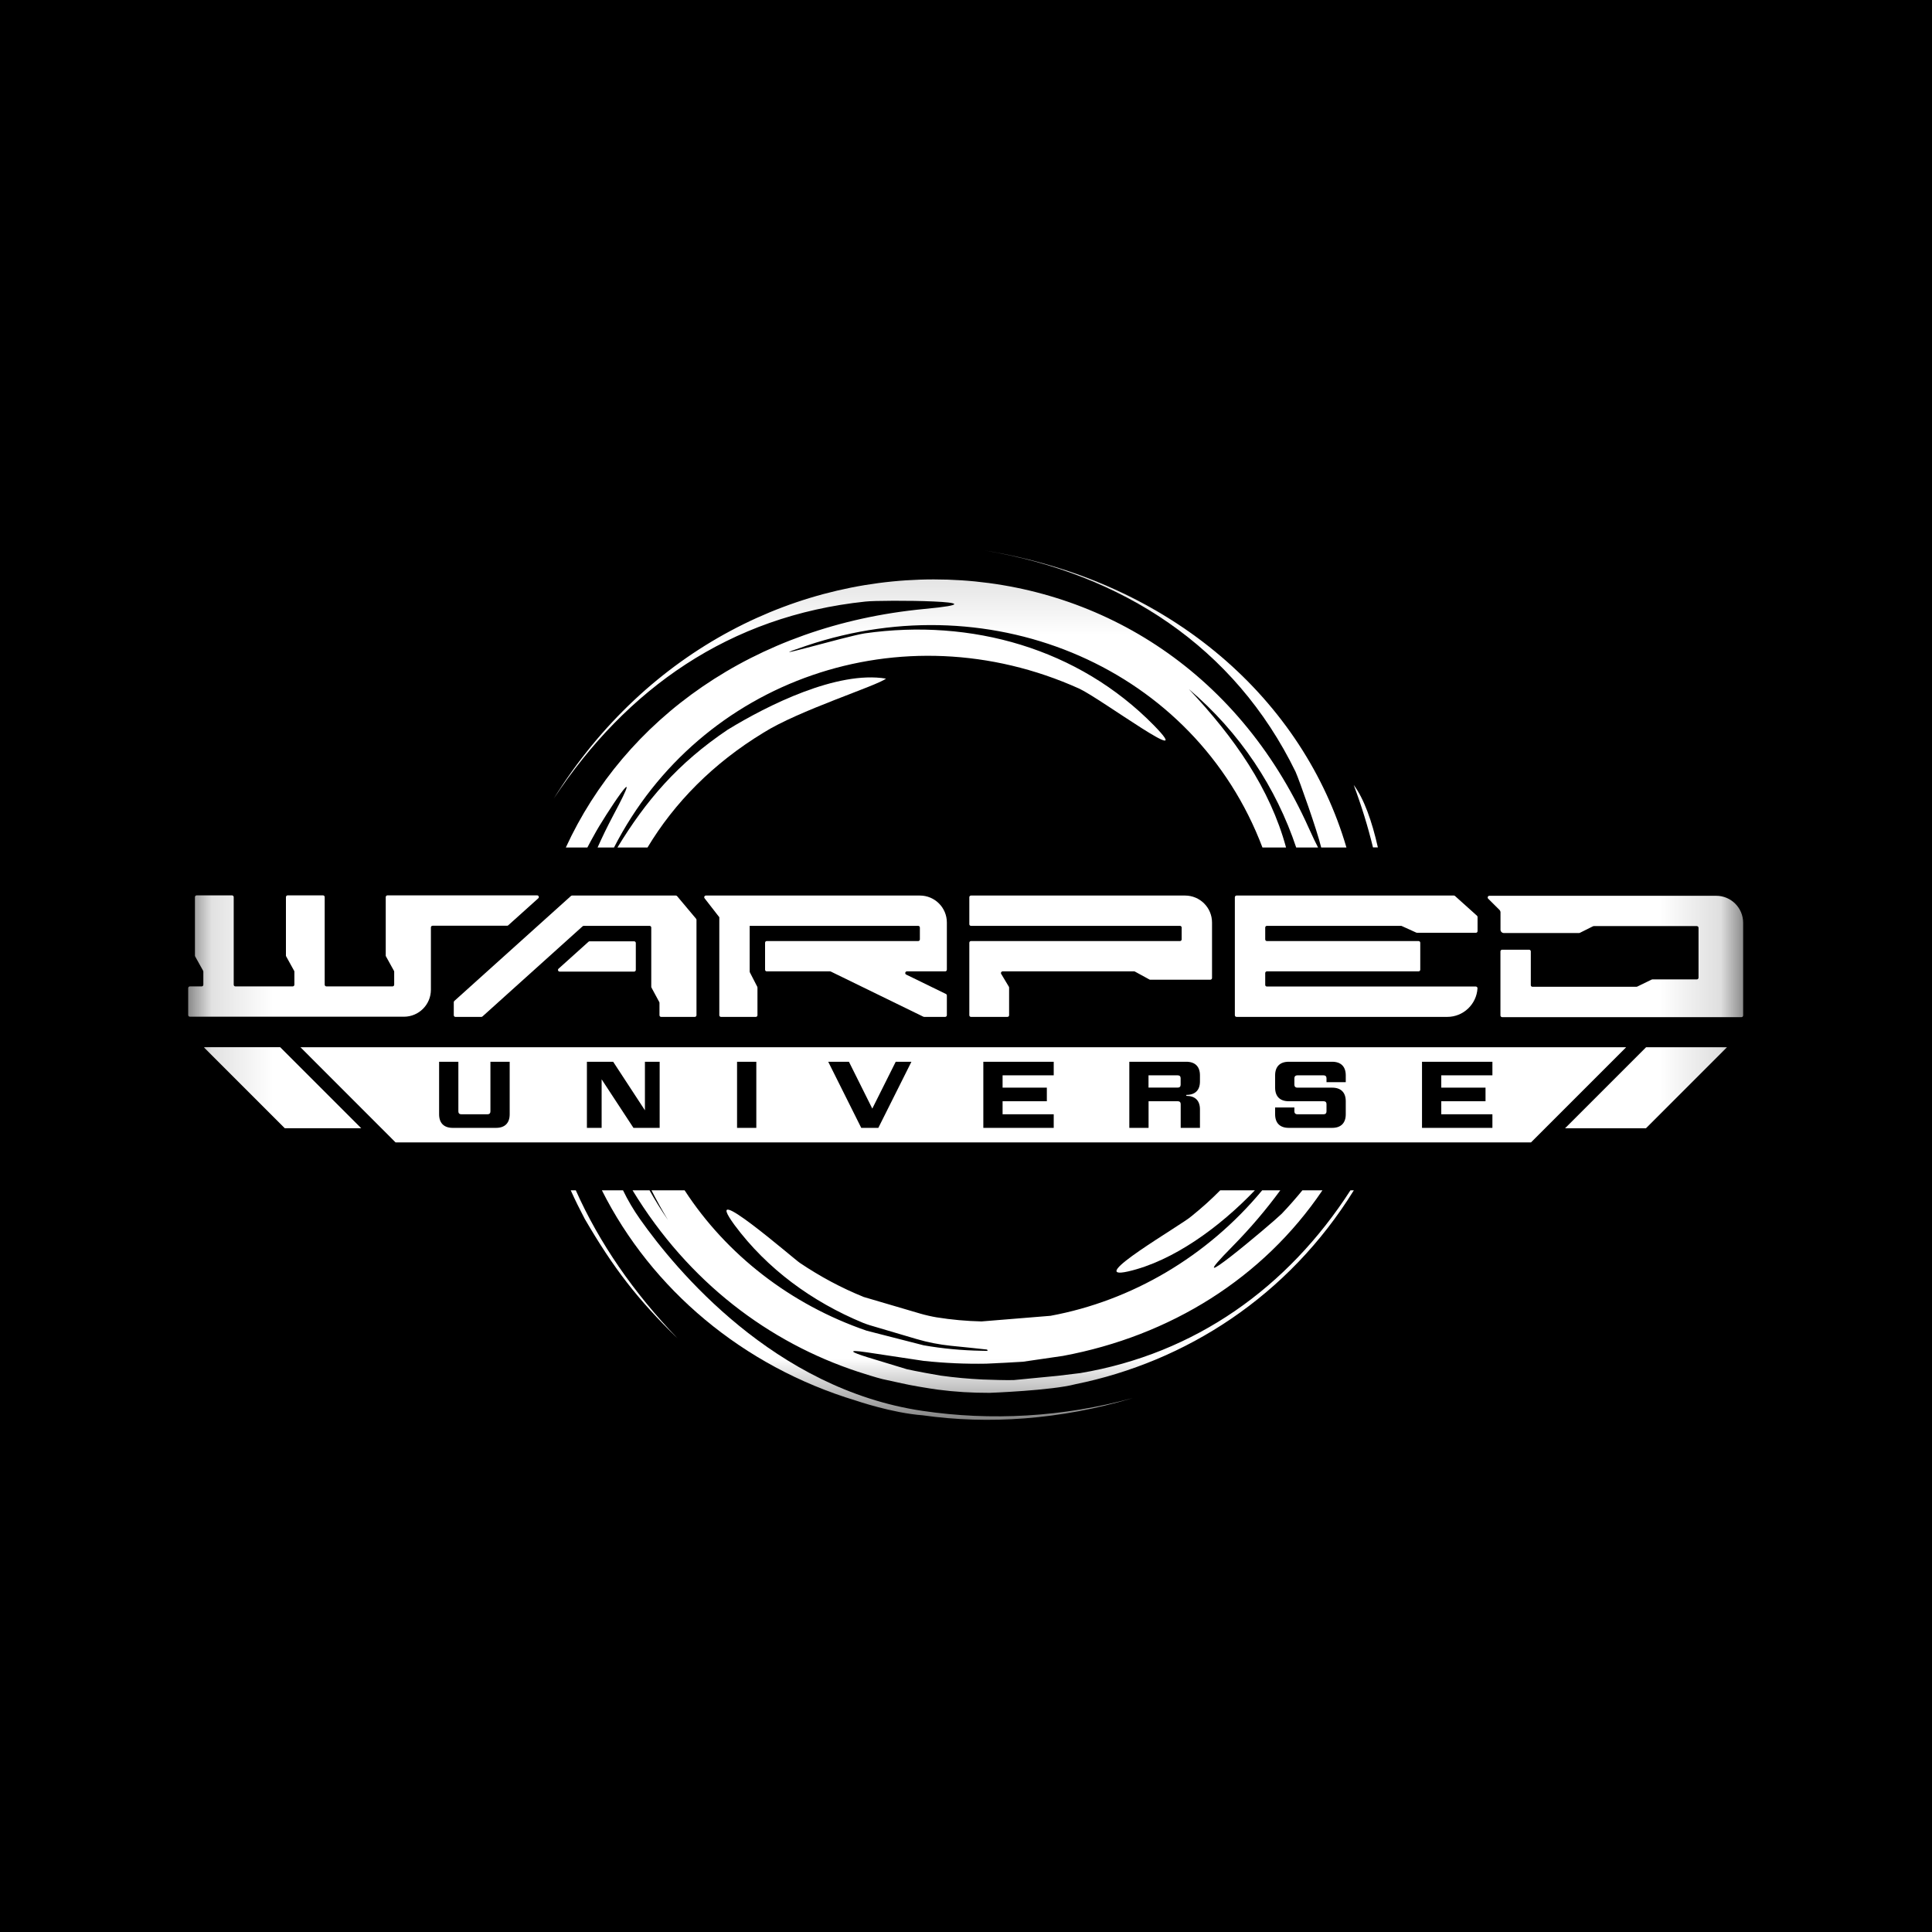 <svg width="32" height="32" viewBox="0 0 32 32" fill="none" xmlns="http://www.w3.org/2000/svg">
<rect x="0" y="0" width="32" height="32" fill="#808080" stroke="none"/>
<g clip-path="url(#clip0_12630_6264)">
<rect width="32" height="32" fill="black"/>
<mask id="mask0_12630_6264" style="mask-type:luminance" maskUnits="userSpaceOnUse" x="3" y="9" width="26" height="15">
<path d="M28.87 9.118H3.117V23.517H28.87V9.118Z" fill="white"/>
</mask>
<g mask="url(#mask0_12630_6264)">
<path d="M14.179 23.199C14.179 23.199 14.776 23.404 15.283 23.442C16.371 23.595 17.549 23.519 18.767 23.155C17.603 23.474 16.41 23.536 15.282 23.369C12.824 23.007 11.19 21.027 10.603 20.196C10.495 20.043 10.4 19.883 10.319 19.715H9.969C10.792 21.352 12.302 22.633 14.179 23.199Z" fill="white"/>
<path d="M18.685 21.059C19.436 20.887 20.207 20.32 20.785 19.715H20.211C20.064 19.864 19.905 20.007 19.736 20.143C19.582 20.284 17.941 21.226 18.685 21.059Z" fill="white"/>
<path d="M12.643 12.137C13.232 11.765 14.521 11.361 14.675 11.24C13.867 11.105 12.713 11.682 12.053 12.086C11.228 12.641 10.7 13.258 10.227 14.037H10.725C11.169 13.298 11.808 12.645 12.643 12.137Z" fill="white"/>
<path d="M9.685 20.188C10.159 21.002 10.563 21.527 11.223 22.168C10.495 21.412 9.924 20.585 9.537 19.715H9.453C9.524 19.873 9.602 20.03 9.685 20.188Z" fill="white"/>
<path d="M9.845 13.823C9.999 13.534 10.749 12.4 10.152 13.515C10.06 13.689 9.975 13.863 9.898 14.037H10.17C11.594 11.257 14.937 10.082 17.876 11.406C18.235 11.573 19.857 12.778 19.113 12.015C17.863 10.74 16.088 10.24 14.325 10.49C13.998 10.541 12.441 11.002 13.357 10.695C16.475 9.646 19.791 11.082 20.91 14.037H21.301C21.036 13.061 20.446 12.216 19.69 11.413C20.542 12.135 21.139 13.051 21.469 14.037H21.831C21.797 13.972 21.746 13.867 21.677 13.714C19.293 8.387 12.281 8.234 9.172 13.227C10.377 11.406 12.082 10.201 14.332 9.964C14.601 9.932 16.755 9.951 15.312 10.086C12.459 10.358 10.341 11.928 9.372 14.037H9.729C9.766 13.965 9.805 13.894 9.845 13.823L9.845 13.823Z" fill="white"/>
<path d="M22.422 13.002C22.55 13.345 22.657 13.69 22.741 14.036H22.822C22.724 13.601 22.592 13.229 22.422 13.002Z" fill="white"/>
<path d="M17.89 22.743C17.885 22.744 17.524 22.787 17.518 22.788L16.794 22.858C16.708 22.863 16.364 22.853 16.278 22.849C16.047 22.838 15.813 22.817 15.576 22.784C15.518 22.776 15.14 22.706 15.022 22.679L14.358 22.477C14.106 22.398 14.011 22.348 14.353 22.398L15.302 22.541C15.65 22.578 15.995 22.593 16.334 22.587C16.383 22.586 16.892 22.56 16.941 22.555L17.592 22.46C17.596 22.46 17.601 22.459 17.606 22.458C19.386 22.126 20.92 21.17 21.904 19.715H21.572C21.464 19.847 21.35 19.977 21.229 20.104C21.044 20.284 19.447 21.623 20.415 20.643C20.711 20.342 20.974 20.032 21.206 19.715H20.906C19.996 20.812 18.745 21.545 17.399 21.794C17.399 21.794 17.399 21.794 17.398 21.794L16.257 21.887C16.256 21.887 16.256 21.887 16.256 21.887C16.008 21.881 15.759 21.859 15.511 21.819C15.437 21.807 15.319 21.78 15.248 21.759L14.299 21.48C14.299 21.48 14.299 21.48 14.299 21.479C13.941 21.334 13.589 21.147 13.249 20.918C13.166 20.867 11.57 19.476 12.166 20.29C12.706 21.018 13.452 21.561 14.291 21.909C14.328 21.924 14.366 21.937 14.404 21.949L15.182 22.179C15.366 22.233 15.555 22.27 15.746 22.29C15.956 22.312 16.211 22.336 16.35 22.353C16.353 22.361 16.355 22.369 16.358 22.375C16.33 22.375 16.297 22.374 16.256 22.373C15.93 22.367 15.612 22.337 15.302 22.283C15.302 22.283 15.302 22.283 15.301 22.283L14.356 22.041C14.356 22.041 14.356 22.041 14.356 22.041C13.091 21.608 12.03 20.777 11.339 19.715H10.791C10.875 19.881 10.966 20.045 11.064 20.207C10.953 20.045 10.851 19.881 10.758 19.715H10.477C11.407 21.244 12.742 22.236 14.21 22.72C14.296 22.749 14.528 22.821 14.616 22.842L14.936 22.912C15.074 22.945 15.394 22.998 15.534 23.017C15.832 23.055 16.091 23.07 16.391 23.07C16.391 23.07 17.416 23.032 17.812 22.927C19.638 22.557 21.339 21.47 22.424 19.715H22.368C21.331 21.325 19.799 22.422 17.891 22.743L17.89 22.743Z" fill="white"/>
<path d="M16.312 9.118C18.581 9.503 20.447 10.708 21.459 12.784C21.521 12.923 21.819 13.764 21.883 14.037H22.301C21.597 11.63 19.442 9.631 16.312 9.118Z" fill="white"/>
<path d="M28.426 14.837H24.669C24.644 14.837 24.631 14.867 24.649 14.885L24.837 15.072C24.847 15.083 24.853 15.097 24.853 15.112V15.398C24.853 15.429 24.878 15.454 24.909 15.454H25.13C25.131 15.454 25.131 15.454 25.132 15.454H26.155C26.159 15.454 26.163 15.453 26.167 15.451L26.385 15.342C26.389 15.34 26.393 15.339 26.397 15.339H28.105C28.12 15.339 28.133 15.352 28.133 15.367V16.194C28.133 16.209 28.12 16.222 28.105 16.222H27.368C27.364 16.222 27.36 16.223 27.356 16.225L27.116 16.342C27.112 16.343 27.108 16.344 27.104 16.344H25.383C25.367 16.344 25.355 16.332 25.355 16.317V15.758C25.355 15.743 25.342 15.73 25.327 15.73H24.88C24.865 15.73 24.852 15.743 24.852 15.758V16.819C24.852 16.834 24.865 16.847 24.88 16.847H28.845C28.86 16.847 28.872 16.834 28.872 16.819V15.284C28.872 15.037 28.672 14.837 28.426 14.837V14.837Z" fill="white"/>
<path d="M8.915 14.879C8.935 14.862 8.922 14.83 8.897 14.83H6.417C6.402 14.83 6.389 14.843 6.389 14.858V15.828C6.389 15.833 6.39 15.837 6.393 15.841L6.525 16.08C6.528 16.084 6.529 16.089 6.529 16.094V16.31C6.529 16.325 6.516 16.338 6.501 16.338H5.406C5.391 16.338 5.378 16.325 5.378 16.31V14.858C5.378 14.843 5.366 14.83 5.35 14.83H4.764C4.749 14.83 4.736 14.843 4.736 14.858V15.828C4.736 15.833 4.737 15.837 4.74 15.841L4.872 16.08C4.875 16.084 4.876 16.089 4.876 16.094V16.31C4.876 16.325 4.863 16.338 4.848 16.338H3.899C3.883 16.338 3.871 16.325 3.871 16.31V14.858C3.871 14.843 3.858 14.83 3.843 14.83H3.257C3.241 14.83 3.229 14.843 3.229 14.858V15.828C3.229 15.833 3.23 15.837 3.232 15.841L3.365 16.08C3.367 16.084 3.368 16.089 3.368 16.094V16.31C3.368 16.325 3.356 16.338 3.341 16.338H3.145C3.13 16.338 3.117 16.35 3.117 16.366V16.812C3.117 16.828 3.13 16.84 3.145 16.84H6.69C6.937 16.84 7.137 16.64 7.137 16.393V15.361C7.137 15.345 7.15 15.333 7.165 15.333H8.401C8.408 15.333 8.414 15.33 8.419 15.325L8.915 14.879V14.879Z" fill="white"/>
<path d="M24.099 14.84C24.094 14.836 24.088 14.833 24.081 14.833H20.481C20.466 14.833 20.453 14.845 20.453 14.861V16.815C20.453 16.831 20.466 16.843 20.481 16.843H23.971C24.238 16.843 24.457 16.633 24.472 16.369C24.473 16.354 24.46 16.34 24.444 16.34H20.983C20.968 16.34 20.956 16.328 20.956 16.313V16.117C20.956 16.102 20.968 16.089 20.983 16.089H23.496C23.511 16.089 23.524 16.077 23.524 16.061V15.615C23.524 15.599 23.511 15.587 23.496 15.587H20.983C20.968 15.587 20.956 15.574 20.956 15.559V15.363C20.956 15.348 20.968 15.335 20.983 15.335H23.206C23.211 15.335 23.216 15.337 23.22 15.339L23.458 15.447C23.463 15.449 23.467 15.45 23.472 15.45H24.445C24.461 15.45 24.473 15.438 24.473 15.422V15.189C24.473 15.181 24.47 15.174 24.464 15.168L24.099 14.84Z" fill="white"/>
<path d="M18.785 16.089C18.79 16.089 18.794 16.09 18.799 16.093L19.037 16.223C19.041 16.226 19.046 16.227 19.051 16.227H20.047C20.062 16.227 20.075 16.214 20.075 16.199V15.28C20.075 15.033 19.875 14.833 19.628 14.833H16.083C16.067 14.833 16.055 14.845 16.055 14.861V15.308C16.055 15.323 16.067 15.335 16.083 15.335H19.544C19.56 15.335 19.572 15.348 19.572 15.363V15.559C19.572 15.574 19.56 15.587 19.544 15.587H16.083C16.067 15.587 16.055 15.599 16.055 15.615V16.815C16.055 16.831 16.067 16.843 16.083 16.843H16.686C16.702 16.843 16.714 16.831 16.714 16.815V16.357C16.714 16.353 16.713 16.348 16.711 16.345L16.583 16.131C16.571 16.113 16.585 16.089 16.607 16.089H18.818L18.785 16.089Z" fill="white"/>
<path d="M15.022 16.089H15.655C15.67 16.089 15.683 16.077 15.683 16.061V15.28C15.683 15.033 15.483 14.833 15.236 14.833H11.692C11.669 14.833 11.656 14.86 11.67 14.878L11.91 15.187C11.911 15.189 11.913 15.189 11.914 15.19V16.815C11.914 16.831 11.927 16.843 11.942 16.843H12.518C12.534 16.843 12.546 16.831 12.546 16.815V16.357C12.546 16.353 12.545 16.348 12.543 16.344L12.42 16.105C12.418 16.101 12.417 16.097 12.417 16.093V15.335H15.208C15.224 15.335 15.236 15.348 15.236 15.363V15.559C15.236 15.574 15.224 15.587 15.208 15.587H12.7C12.684 15.587 12.672 15.599 12.672 15.615V16.061C12.672 16.077 12.684 16.089 12.7 16.089H13.748C13.753 16.089 13.757 16.09 13.761 16.092L15.294 16.84C15.298 16.842 15.303 16.843 15.307 16.843H15.655C15.67 16.843 15.683 16.83 15.683 16.815V16.488C15.683 16.478 15.677 16.468 15.667 16.463L15.009 16.142C14.983 16.129 14.992 16.089 15.022 16.089Z" fill="white"/>
<path d="M10.531 15.619V16.065C10.531 16.081 10.518 16.093 10.503 16.093H9.27C9.245 16.093 9.232 16.062 9.251 16.045L9.748 15.598C9.753 15.593 9.759 15.591 9.766 15.591H10.503C10.518 15.591 10.531 15.603 10.531 15.619H10.531Z" fill="white"/>
<path d="M11.194 14.833H9.475C9.468 14.833 9.462 14.836 9.457 14.84L7.525 16.579C7.519 16.585 7.516 16.592 7.516 16.6V16.815C7.516 16.831 7.528 16.843 7.544 16.843H7.973C7.979 16.843 7.986 16.84 7.991 16.836L9.649 15.343C9.655 15.338 9.661 15.335 9.668 15.335H10.759C10.774 15.335 10.787 15.348 10.787 15.363V16.343C10.787 16.348 10.788 16.353 10.79 16.357L10.919 16.596C10.921 16.6 10.923 16.604 10.923 16.609V16.815C10.923 16.831 10.935 16.843 10.951 16.843H11.508C11.523 16.843 11.536 16.831 11.536 16.815V15.235C11.536 15.228 11.533 15.222 11.529 15.217L11.215 14.843C11.21 14.837 11.202 14.833 11.194 14.833L11.194 14.833Z" fill="white"/>
<path d="M5.983 18.687H4.717L3.383 17.353V17.345H4.641L5.983 18.687Z" fill="white"/>
<path d="M27.262 18.688L28.604 17.346H27.264L25.922 18.688H27.262Z" fill="white"/>
<path d="M19.508 17.811H19.023V18.014H19.508C19.538 18.014 19.555 17.997 19.555 17.967V17.857C19.555 17.828 19.538 17.811 19.508 17.811Z" fill="white"/>
<path d="M4.977 17.346L6.552 18.922H25.358L26.934 17.346H4.977ZM8.442 18.456C8.442 18.601 8.362 18.681 8.217 18.681H7.498C7.353 18.681 7.273 18.601 7.273 18.456V17.586H7.592V18.409C7.592 18.438 7.609 18.456 7.639 18.456H8.076C8.106 18.456 8.123 18.438 8.123 18.409V17.586H8.442V18.456ZM10.926 18.681H10.492L9.965 17.877V18.681H9.721V17.586H10.156L10.682 18.39V17.586H10.926V18.681ZM12.527 18.681H12.208V17.586H12.527V18.681ZM14.548 18.681H14.265L13.718 17.586H14.061L14.448 18.362L14.836 17.586H15.096L14.548 18.681ZM17.453 17.811H16.606V18.015H17.339V18.24H16.606V18.456H17.453V18.681H16.287V17.586H17.453V17.811ZM19.875 17.913C19.875 18.058 19.795 18.135 19.649 18.135V18.151C19.795 18.151 19.875 18.229 19.875 18.374V18.681H19.556V18.287C19.556 18.257 19.538 18.24 19.509 18.24H19.024V18.681H18.705V17.586H19.649C19.795 17.586 19.875 17.666 19.875 17.811V17.913ZM22.29 17.924H21.971V17.858C21.971 17.829 21.954 17.811 21.924 17.811H21.486C21.457 17.811 21.439 17.829 21.439 17.858V17.968C21.439 17.997 21.457 18.015 21.486 18.015H22.065C22.21 18.015 22.29 18.094 22.29 18.24V18.456C22.29 18.601 22.21 18.681 22.065 18.681H21.346C21.2 18.681 21.12 18.601 21.12 18.456V18.343H21.439V18.409C21.439 18.438 21.457 18.456 21.486 18.456H21.924C21.954 18.456 21.971 18.438 21.971 18.409V18.287C21.971 18.257 21.954 18.24 21.924 18.24H21.346C21.2 18.24 21.12 18.16 21.12 18.015V17.811C21.12 17.666 21.2 17.586 21.346 17.586H22.065C22.21 17.586 22.29 17.666 22.29 17.811V17.924ZM24.719 17.811H23.872V18.015H24.605V18.24H23.872V18.456H24.719V18.681H23.553V17.586H24.719V17.811Z" fill="white"/>
</g>
</g>
<defs>
<clipPath id="clip0_12630_6264">
<rect width="32" height="32" fill="white"/>
</clipPath>
</defs>
</svg>
